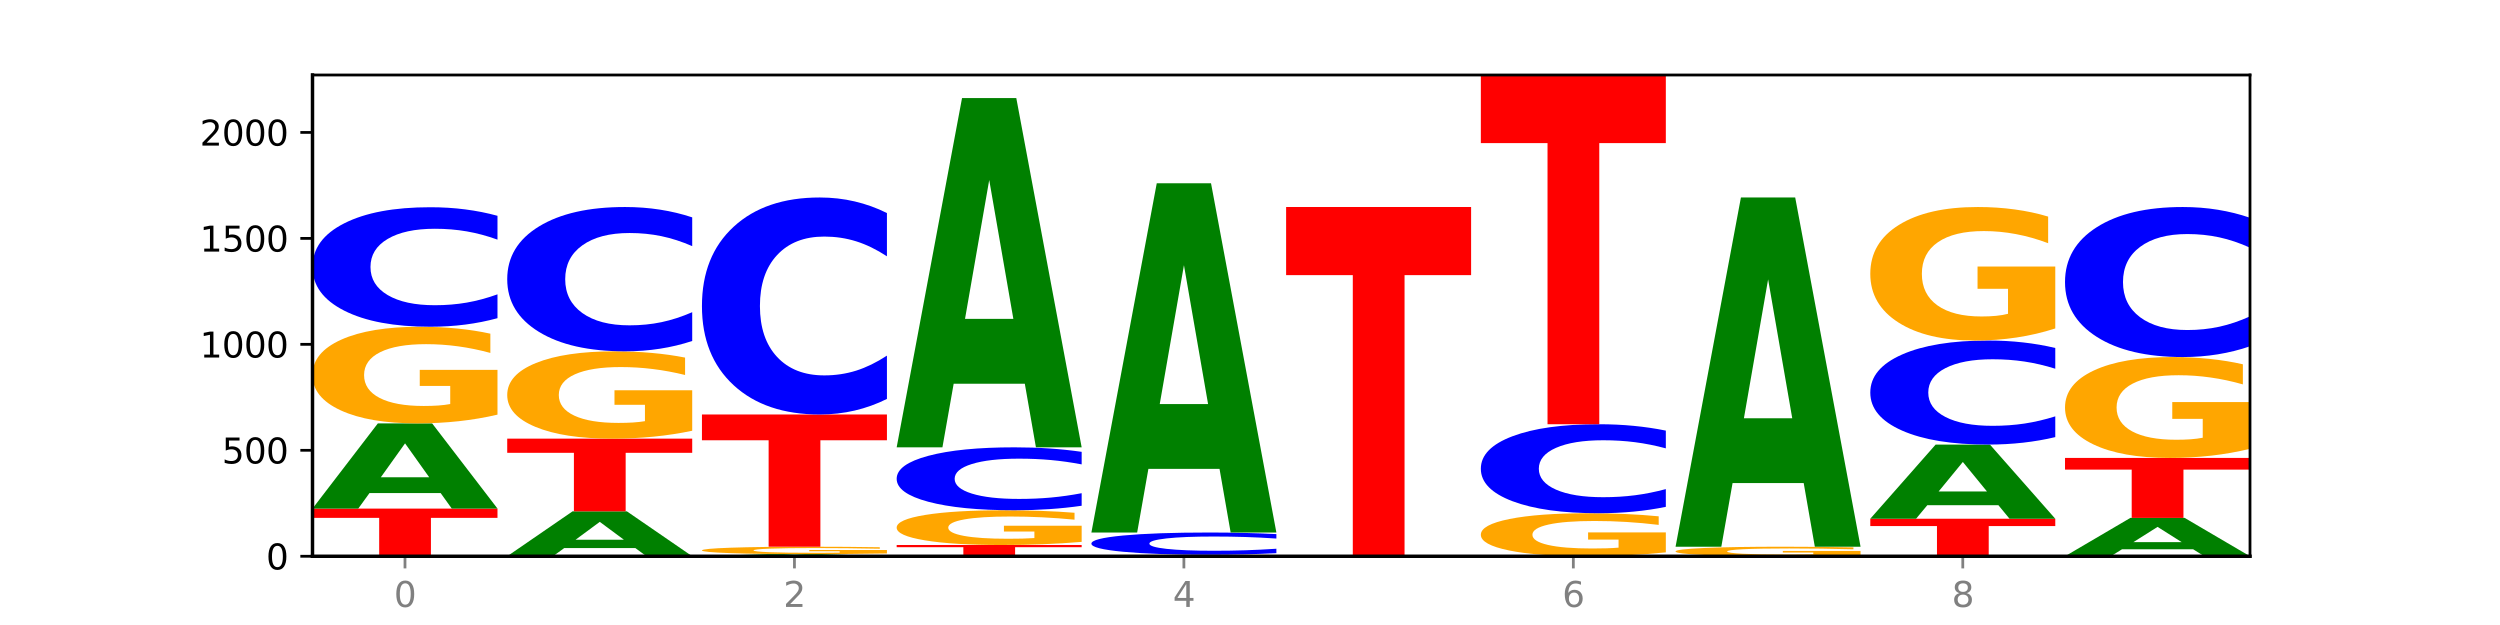 <?xml version="1.0" encoding="utf-8" standalone="no"?>
<!DOCTYPE svg PUBLIC "-//W3C//DTD SVG 1.1//EN"
  "http://www.w3.org/Graphics/SVG/1.1/DTD/svg11.dtd">
<svg xmlns:xlink="http://www.w3.org/1999/xlink" width="720pt" height="180pt" viewBox="0 0 720 180" xmlns="http://www.w3.org/2000/svg" version="1.1">
 <defs>
  <style type="text/css">*{stroke-linejoin: round; stroke-linecap: butt}</style>
 </defs>
 <g id="figure_1">
  <g id="patch_1">
   <path d="M 0 180 
L 720 180 
L 720 0 
L 0 0 
z
" style="fill: #ffffff"/>
  </g>
  <g id="axes_1">
   <g id="patch_2">
    <path d="M 90 160.2 
L 648 160.2 
L 648 21.6 
L 90 21.6 
z
" style="fill: #ffffff"/>
   </g>
   <g id="line2d_1">
    <path d="M 90 160.2 
L 648 160.2 
" clip-path="url(#p4730cb764c)" style="fill: none; stroke: #000000; stroke-width: 0.5; stroke-linecap: square"/>
   </g>
   <g id="patch_3">
    <path d="M 90 146.468 
L 143.276 146.468 
L 143.276 149.146 
L 124.109 149.146 
L 124.109 160.2 
L 109.204 160.2 
L 109.204 149.146 
L 90 149.146 
L 90 146.468 
z
" clip-path="url(#p4730cb764c)" style="fill: #ff0000"/>
   </g>
   <g id="patch_4">
    <path d="M 126.905 141.999 
L 106.415 141.999 
L 103.18 146.468 
L 90 146.468 
L 108.823 121.934 
L 124.454 121.934 
L 143.276 146.468 
L 130.107 146.468 
L 126.905 141.999 
z
M 109.683 137.445 
L 123.604 137.445 
L 116.655 127.686 
L 109.683 137.445 
z
" clip-path="url(#p4730cb764c)" style="fill: #008000"/>
   </g>
   <g id="patch_5">
    <path d="M 143.276 119.416 
Q 137.903 120.675 132.124 121.307 
Q 126.345 121.934 120.184 121.934 
Q 106.262 121.934 98.131 118.186 
Q 90 114.438 90 108.028 
Q 90 101.543 98.274 97.824 
Q 106.561 94.104 120.972 94.104 
Q 126.525 94.104 131.611 94.61 
Q 136.709 95.11 141.223 96.099 
L 141.223 101.646 
Q 136.566 100.376 131.957 99.749 
Q 127.348 99.117 122.716 99.117 
Q 114.143 99.117 109.498 101.428 
Q 104.853 103.733 104.853 108.028 
Q 104.853 112.282 109.331 114.604 
Q 113.808 116.921 122.047 116.921 
Q 124.292 116.921 126.214 116.789 
Q 128.136 116.651 129.665 116.363 
L 129.665 111.155 
L 120.889 111.155 
L 120.889 106.516 
L 143.276 106.516 
L 143.276 119.416 
z
" clip-path="url(#p4730cb764c)" style="fill: #ffa600"/>
   </g>
   <g id="patch_6">
    <path d="M 143.276 91.637 
Q 138.82 92.86 134.001 93.478 
Q 129.182 94.104 123.934 94.104 
Q 108.282 94.104 99.141 89.468 
Q 90 84.832 90 76.904 
Q 90 68.948 99.141 64.319 
Q 108.282 59.683 123.934 59.683 
Q 129.182 59.683 134.001 60.309 
Q 138.82 60.927 143.276 62.15 
L 143.276 69.012 
Q 138.78 67.391 134.417 66.637 
Q 130.055 65.883 125.236 65.883 
Q 116.591 65.883 111.638 68.82 
Q 106.698 71.749 106.698 76.904 
Q 106.698 82.038 111.638 84.974 
Q 116.591 87.904 125.236 87.904 
Q 130.055 87.904 134.417 87.15 
Q 138.78 86.389 143.276 84.768 
L 143.276 91.637 
z
" clip-path="url(#p4730cb764c)" style="fill: #0000ff"/>
   </g>
   <g id="patch_7">
    <path d="M 182.985 157.843 
L 162.496 157.843 
L 159.261 160.2 
L 146.08 160.2 
L 164.903 147.262 
L 180.534 147.262 
L 199.357 160.2 
L 186.187 160.2 
L 182.985 157.843 
z
M 165.764 155.442 
L 179.684 155.442 
L 172.735 150.295 
L 165.764 155.442 
z
" clip-path="url(#p4730cb764c)" style="fill: #008000"/>
   </g>
   <g id="patch_8">
    <path d="M 146.08 126.328 
L 199.357 126.328 
L 199.357 130.411 
L 180.19 130.411 
L 180.19 147.262 
L 165.285 147.262 
L 165.285 130.411 
L 146.08 130.411 
L 146.08 126.328 
z
" clip-path="url(#p4730cb764c)" style="fill: #ff0000"/>
   </g>
   <g id="patch_9">
    <path d="M 199.357 124.053 
Q 193.984 125.191 188.205 125.762 
Q 182.426 126.328 176.265 126.328 
Q 162.343 126.328 154.212 122.942 
Q 146.08 119.555 146.08 113.764 
Q 146.08 107.905 154.355 104.544 
Q 162.641 101.184 177.053 101.184 
Q 182.605 101.184 187.691 101.641 
Q 192.79 102.093 197.303 102.986 
L 197.303 107.998 
Q 192.646 106.85 188.038 106.284 
Q 183.429 105.713 178.796 105.713 
Q 170.223 105.713 165.578 107.801 
Q 160.934 109.884 160.934 113.764 
Q 160.934 117.607 165.411 119.706 
Q 169.889 121.799 178.127 121.799 
Q 180.372 121.799 182.294 121.679 
Q 184.217 121.555 185.745 121.295 
L 185.745 116.589 
L 176.969 116.589 
L 176.969 112.398 
L 199.357 112.398 
L 199.357 124.053 
z
" clip-path="url(#p4730cb764c)" style="fill: #ffa600"/>
   </g>
   <g id="patch_10">
    <path d="M 199.357 98.205 
Q 194.9 99.681 190.081 100.428 
Q 185.263 101.184 180.014 101.184 
Q 164.363 101.184 155.222 95.586 
Q 146.08 89.988 146.08 80.416 
Q 146.08 70.809 155.222 65.22 
Q 164.363 59.622 180.014 59.622 
Q 185.263 59.622 190.081 60.377 
Q 194.9 61.124 199.357 62.601 
L 199.357 70.886 
Q 194.86 68.928 190.498 68.018 
Q 186.135 67.108 181.316 67.108 
Q 172.672 67.108 167.718 70.654 
Q 162.779 74.191 162.779 80.416 
Q 162.779 86.614 167.718 90.16 
Q 172.672 93.697 181.316 93.697 
Q 186.135 93.697 190.498 92.787 
Q 194.86 91.869 199.357 89.911 
L 199.357 98.205 
z
" clip-path="url(#p4730cb764c)" style="fill: #0000ff"/>
   </g>
   <g id="patch_11">
    <path d="M 239.065 160.089 
L 218.576 160.089 
L 215.341 160.2 
L 202.161 160.2 
L 220.983 159.59 
L 236.615 159.59 
L 255.437 160.2 
L 242.268 160.2 
L 239.065 160.089 
z
M 221.844 159.976 
L 235.765 159.976 
L 228.815 159.733 
L 221.844 159.976 
z
" clip-path="url(#p4730cb764c)" style="fill: #008000"/>
   </g>
   <g id="patch_12">
    <path d="M 255.437 159.396 
Q 250.064 159.493 244.285 159.542 
Q 238.506 159.59 232.345 159.59 
Q 218.423 159.59 210.292 159.302 
Q 202.161 159.014 202.161 158.522 
Q 202.161 158.025 210.435 157.739 
Q 218.722 157.454 233.133 157.454 
Q 238.685 157.454 243.772 157.492 
Q 248.87 157.531 253.384 157.607 
L 253.384 158.033 
Q 248.727 157.935 244.118 157.887 
Q 239.509 157.838 234.876 157.838 
Q 226.304 157.838 221.659 158.016 
Q 217.014 158.193 217.014 158.522 
Q 217.014 158.849 221.492 159.027 
Q 225.969 159.205 234.208 159.205 
Q 236.453 159.205 238.375 159.195 
Q 240.297 159.184 241.826 159.162 
L 241.826 158.762 
L 233.05 158.762 
L 233.05 158.406 
L 255.437 158.406 
L 255.437 159.396 
z
" clip-path="url(#p4730cb764c)" style="fill: #ffa600"/>
   </g>
   <g id="patch_13">
    <path d="M 202.161 119.371 
L 255.437 119.371 
L 255.437 126.798 
L 236.27 126.798 
L 236.27 157.454 
L 221.365 157.454 
L 221.365 126.798 
L 202.161 126.798 
L 202.161 119.371 
z
" clip-path="url(#p4730cb764c)" style="fill: #ff0000"/>
   </g>
   <g id="patch_14">
    <path d="M 255.437 114.891 
Q 250.981 117.112 246.162 118.235 
Q 241.343 119.371 236.094 119.371 
Q 220.443 119.371 211.302 110.954 
Q 202.161 102.537 202.161 88.142 
Q 202.161 73.697 211.302 65.293 
Q 220.443 56.876 236.094 56.876 
Q 241.343 56.876 246.162 58.012 
Q 250.981 59.135 255.437 61.355 
L 255.437 73.813 
Q 250.94 70.87 246.578 69.501 
Q 242.215 68.133 237.397 68.133 
Q 228.752 68.133 223.799 73.464 
Q 218.859 78.783 218.859 88.142 
Q 218.859 97.463 223.799 102.795 
Q 228.752 108.114 237.397 108.114 
Q 242.215 108.114 246.578 106.745 
Q 250.94 105.364 255.437 102.42 
L 255.437 114.891 
z
" clip-path="url(#p4730cb764c)" style="fill: #0000ff"/>
   </g>
   <g id="patch_15">
    <path d="M 258.241 156.965 
L 311.518 156.965 
L 311.518 157.596 
L 292.35 157.596 
L 292.35 160.2 
L 277.445 160.2 
L 277.445 157.596 
L 258.241 157.596 
L 258.241 156.965 
z
" clip-path="url(#p4730cb764c)" style="fill: #ff0000"/>
   </g>
   <g id="patch_16">
    <path d="M 311.518 156.06 
Q 306.145 156.513 300.366 156.74 
Q 294.587 156.965 288.426 156.965 
Q 274.504 156.965 266.372 155.617 
Q 258.241 154.269 258.241 151.964 
Q 258.241 149.632 266.516 148.294 
Q 274.802 146.956 289.214 146.956 
Q 294.766 146.956 299.852 147.138 
Q 304.951 147.318 309.464 147.674 
L 309.464 149.669 
Q 304.807 149.212 300.198 148.987 
Q 295.59 148.759 290.957 148.759 
Q 282.384 148.759 277.739 149.59 
Q 273.095 150.42 273.095 151.964 
Q 273.095 153.494 277.572 154.329 
Q 282.05 155.162 290.288 155.162 
Q 292.533 155.162 294.455 155.115 
Q 296.378 155.065 297.906 154.962 
L 297.906 153.089 
L 289.13 153.089 
L 289.13 151.42 
L 311.518 151.42 
L 311.518 156.06 
z
" clip-path="url(#p4730cb764c)" style="fill: #ffa600"/>
   </g>
   <g id="patch_17">
    <path d="M 311.518 145.657 
Q 307.061 146.301 302.242 146.627 
Q 297.423 146.956 292.175 146.956 
Q 276.524 146.956 267.382 144.515 
Q 258.241 142.074 258.241 137.899 
Q 258.241 133.709 267.382 131.272 
Q 276.524 128.83 292.175 128.83 
Q 297.423 128.83 302.242 129.16 
Q 307.061 129.486 311.518 130.13 
L 311.518 133.743 
Q 307.021 132.889 302.658 132.492 
Q 298.296 132.095 293.477 132.095 
Q 284.832 132.095 279.879 133.642 
Q 274.94 135.184 274.94 137.899 
Q 274.94 140.602 279.879 142.149 
Q 284.832 143.691 293.477 143.691 
Q 298.296 143.691 302.658 143.295 
Q 307.021 142.894 311.518 142.04 
L 311.518 145.657 
z
" clip-path="url(#p4730cb764c)" style="fill: #0000ff"/>
   </g>
   <g id="patch_18">
    <path d="M 295.146 110.508 
L 274.657 110.508 
L 271.421 128.83 
L 258.241 128.83 
L 277.064 28.252 
L 292.695 28.252 
L 311.518 128.83 
L 298.348 128.83 
L 295.146 110.508 
z
M 277.924 91.841 
L 291.845 91.841 
L 284.896 51.834 
L 277.924 91.841 
z
" clip-path="url(#p4730cb764c)" style="fill: #008000"/>
   </g>
   <g id="patch_19">
    <path d="M 367.598 160.161 
Q 362.225 160.181 356.446 160.19 
Q 350.667 160.2 344.506 160.2 
Q 330.584 160.2 322.453 160.142 
Q 314.322 160.085 314.322 159.987 
Q 314.322 159.887 322.596 159.83 
Q 330.882 159.773 345.294 159.773 
Q 350.846 159.773 355.933 159.781 
Q 361.031 159.788 365.544 159.803 
L 365.544 159.889 
Q 360.888 159.869 356.279 159.859 
Q 351.67 159.85 347.037 159.85 
Q 338.464 159.85 333.82 159.885 
Q 329.175 159.921 329.175 159.987 
Q 329.175 160.052 333.653 160.087 
Q 338.13 160.123 346.369 160.123 
Q 348.613 160.123 350.536 160.121 
Q 352.458 160.119 353.986 160.114 
L 353.986 160.035 
L 345.21 160.035 
L 345.21 159.963 
L 367.598 159.963 
L 367.598 160.161 
z
" clip-path="url(#p4730cb764c)" style="fill: #ffa600"/>
   </g>
   <g id="patch_20">
    <path d="M 367.598 159.313 
Q 363.142 159.541 358.323 159.656 
Q 353.504 159.773 348.255 159.773 
Q 332.604 159.773 323.463 158.91 
Q 314.322 158.047 314.322 156.571 
Q 314.322 155.089 323.463 154.228 
Q 332.604 153.365 348.255 153.365 
Q 353.504 153.365 358.323 153.481 
Q 363.142 153.596 367.598 153.824 
L 367.598 155.101 
Q 363.101 154.8 358.739 154.659 
Q 354.376 154.519 349.557 154.519 
Q 340.913 154.519 335.96 155.066 
Q 331.02 155.611 331.02 156.571 
Q 331.02 157.526 335.96 158.073 
Q 340.913 158.618 349.557 158.618 
Q 354.376 158.618 358.739 158.478 
Q 363.101 158.337 367.598 158.035 
L 367.598 159.313 
z
" clip-path="url(#p4730cb764c)" style="fill: #0000ff"/>
   </g>
   <g id="patch_21">
    <path d="M 351.226 135.042 
L 330.737 135.042 
L 327.502 153.365 
L 314.322 153.365 
L 333.144 52.787 
L 348.775 52.787 
L 367.598 153.365 
L 354.429 153.365 
L 351.226 135.042 
z
M 334.005 116.375 
L 347.926 116.375 
L 340.976 76.368 
L 334.005 116.375 
z
" clip-path="url(#p4730cb764c)" style="fill: #008000"/>
   </g>
   <g id="patch_22">
    <path d="M 370.402 59.622 
L 423.678 59.622 
L 423.678 79.237 
L 404.511 79.237 
L 404.511 160.2 
L 389.606 160.2 
L 389.606 79.237 
L 370.402 79.237 
L 370.402 59.622 
z
" clip-path="url(#p4730cb764c)" style="fill: #ff0000"/>
   </g>
   <g id="patch_23">
    <path d="M 479.759 159.079 
Q 474.386 159.64 468.607 159.921 
Q 462.828 160.2 456.667 160.2 
Q 442.745 160.2 434.614 158.531 
Q 426.482 156.863 426.482 154.009 
Q 426.482 151.122 434.757 149.467 
Q 443.043 147.811 457.455 147.811 
Q 463.007 147.811 468.093 148.036 
Q 473.192 148.259 477.705 148.699 
L 477.705 151.169 
Q 473.049 150.603 468.44 150.324 
Q 463.831 150.042 459.198 150.042 
Q 450.625 150.042 445.98 151.071 
Q 441.336 152.098 441.336 154.009 
Q 441.336 155.903 445.813 156.937 
Q 450.291 157.968 458.529 157.968 
Q 460.774 157.968 462.697 157.91 
Q 464.619 157.848 466.147 157.72 
L 466.147 155.401 
L 457.371 155.401 
L 457.371 153.336 
L 479.759 153.336 
L 479.759 159.079 
z
" clip-path="url(#p4730cb764c)" style="fill: #ffa600"/>
   </g>
   <g id="patch_24">
    <path d="M 479.759 145.973 
Q 475.302 146.884 470.483 147.345 
Q 465.665 147.811 460.416 147.811 
Q 444.765 147.811 435.624 144.359 
Q 426.482 140.906 426.482 135.002 
Q 426.482 129.077 435.624 125.63 
Q 444.765 122.178 460.416 122.178 
Q 465.665 122.178 470.483 122.644 
Q 475.302 123.105 479.759 124.015 
L 479.759 129.125 
Q 475.262 127.918 470.9 127.357 
Q 466.537 126.795 461.718 126.795 
Q 453.074 126.795 448.12 128.982 
Q 443.181 131.164 443.181 135.002 
Q 443.181 138.825 448.12 141.012 
Q 453.074 143.194 461.718 143.194 
Q 466.537 143.194 470.9 142.632 
Q 475.262 142.066 479.759 140.859 
L 479.759 145.973 
z
" clip-path="url(#p4730cb764c)" style="fill: #0000ff"/>
   </g>
   <g id="patch_25">
    <path d="M 426.482 21.6 
L 479.759 21.6 
L 479.759 41.216 
L 460.592 41.216 
L 460.592 122.178 
L 445.687 122.178 
L 445.687 41.216 
L 426.482 41.216 
L 426.482 21.6 
z
" clip-path="url(#p4730cb764c)" style="fill: #ff0000"/>
   </g>
   <g id="patch_26">
    <path d="M 535.839 159.952 
Q 530.466 160.076 524.687 160.138 
Q 518.908 160.2 512.747 160.2 
Q 498.825 160.2 490.694 159.83 
Q 482.563 159.46 482.563 158.828 
Q 482.563 158.188 490.837 157.821 
Q 499.124 157.454 513.535 157.454 
Q 519.087 157.454 524.174 157.504 
Q 529.272 157.553 533.786 157.65 
L 533.786 158.198 
Q 529.129 158.073 524.52 158.011 
Q 519.911 157.948 515.278 157.948 
Q 506.706 157.948 502.061 158.176 
Q 497.416 158.404 497.416 158.828 
Q 497.416 159.247 501.894 159.477 
Q 506.371 159.705 514.61 159.705 
Q 516.855 159.705 518.777 159.692 
Q 520.699 159.679 522.228 159.65 
L 522.228 159.136 
L 513.452 159.136 
L 513.452 158.678 
L 535.839 158.678 
L 535.839 159.952 
z
" clip-path="url(#p4730cb764c)" style="fill: #ffa600"/>
   </g>
   <g id="patch_27">
    <path d="M 519.467 139.131 
L 498.978 139.131 
L 495.743 157.454 
L 482.563 157.454 
L 501.385 56.876 
L 517.017 56.876 
L 535.839 157.454 
L 522.67 157.454 
L 519.467 139.131 
z
M 502.246 120.464 
L 516.167 120.464 
L 509.217 80.457 
L 502.246 120.464 
z
" clip-path="url(#p4730cb764c)" style="fill: #008000"/>
   </g>
   <g id="patch_28">
    <path d="M 538.643 149.398 
L 591.92 149.398 
L 591.92 151.504 
L 572.752 151.504 
L 572.752 160.2 
L 557.847 160.2 
L 557.847 151.504 
L 538.643 151.504 
L 538.643 149.398 
z
" clip-path="url(#p4730cb764c)" style="fill: #ff0000"/>
   </g>
   <g id="patch_29">
    <path d="M 575.548 145.506 
L 555.059 145.506 
L 551.823 149.398 
L 538.643 149.398 
L 557.466 128.037 
L 573.097 128.037 
L 591.92 149.398 
L 578.75 149.398 
L 575.548 145.506 
z
M 558.326 141.542 
L 572.247 141.542 
L 565.298 133.045 
L 558.326 141.542 
z
" clip-path="url(#p4730cb764c)" style="fill: #008000"/>
   </g>
   <g id="patch_30">
    <path d="M 591.92 125.889 
Q 587.463 126.954 582.644 127.492 
Q 577.825 128.037 572.577 128.037 
Q 556.926 128.037 547.784 124.001 
Q 538.643 119.965 538.643 113.063 
Q 538.643 106.137 547.784 102.107 
Q 556.926 98.071 572.577 98.071 
Q 577.825 98.071 582.644 98.616 
Q 587.463 99.154 591.92 100.219 
L 591.92 106.192 
Q 587.423 104.781 583.06 104.125 
Q 578.698 103.469 573.879 103.469 
Q 565.234 103.469 560.281 106.025 
Q 555.342 108.576 555.342 113.063 
Q 555.342 117.533 560.281 120.089 
Q 565.234 122.639 573.879 122.639 
Q 578.698 122.639 583.06 121.983 
Q 587.423 121.321 591.92 119.909 
L 591.92 125.889 
z
" clip-path="url(#p4730cb764c)" style="fill: #0000ff"/>
   </g>
   <g id="patch_31">
    <path d="M 591.92 94.592 
Q 586.547 96.332 580.768 97.205 
Q 574.989 98.071 568.828 98.071 
Q 554.906 98.071 546.774 92.893 
Q 538.643 87.714 538.643 78.858 
Q 538.643 69.899 546.918 64.761 
Q 555.204 59.622 569.616 59.622 
Q 575.168 59.622 580.254 60.321 
Q 585.353 61.012 589.866 62.378 
L 589.866 70.042 
Q 585.209 68.287 580.6 67.421 
Q 575.992 66.548 571.359 66.548 
Q 562.786 66.548 558.141 69.741 
Q 553.497 72.925 553.497 78.858 
Q 553.497 84.736 557.974 87.945 
Q 562.452 91.145 570.69 91.145 
Q 572.935 91.145 574.857 90.963 
Q 576.78 90.772 578.308 90.375 
L 578.308 83.179 
L 569.532 83.179 
L 569.532 76.77 
L 591.92 76.77 
L 591.92 94.592 
z
" clip-path="url(#p4730cb764c)" style="fill: #ffa600"/>
   </g>
   <g id="patch_32">
    <path d="M 631.628 158.188 
L 611.139 158.188 
L 607.904 160.2 
L 594.724 160.2 
L 613.546 149.154 
L 629.177 149.154 
L 648 160.2 
L 634.831 160.2 
L 631.628 158.188 
z
M 614.407 156.137 
L 628.328 156.137 
L 621.378 151.743 
L 614.407 156.137 
z
" clip-path="url(#p4730cb764c)" style="fill: #008000"/>
   </g>
   <g id="patch_33">
    <path d="M 594.724 131.882 
L 648 131.882 
L 648 135.25 
L 628.833 135.25 
L 628.833 149.154 
L 613.928 149.154 
L 613.928 135.25 
L 594.724 135.25 
L 594.724 131.882 
z
" clip-path="url(#p4730cb764c)" style="fill: #ff0000"/>
   </g>
   <g id="patch_34">
    <path d="M 648 129.253 
Q 642.627 130.568 636.848 131.228 
Q 631.069 131.882 624.908 131.882 
Q 610.986 131.882 602.855 127.969 
Q 594.724 124.057 594.724 117.366 
Q 594.724 110.597 602.998 106.714 
Q 611.284 102.831 625.696 102.831 
Q 631.248 102.831 636.335 103.36 
Q 641.433 103.882 645.946 104.914 
L 645.946 110.705 
Q 641.29 109.378 636.681 108.724 
Q 632.072 108.064 627.439 108.064 
Q 618.866 108.064 614.222 110.477 
Q 609.577 112.883 609.577 117.366 
Q 609.577 121.806 614.055 124.231 
Q 618.532 126.649 626.771 126.649 
Q 629.015 126.649 630.938 126.511 
Q 632.86 126.367 634.388 126.067 
L 634.388 120.63 
L 625.612 120.63 
L 625.612 115.787 
L 648 115.787 
L 648 129.253 
z
" clip-path="url(#p4730cb764c)" style="fill: #ffa600"/>
   </g>
   <g id="patch_35">
    <path d="M 648 99.734 
Q 643.544 101.269 638.725 102.046 
Q 633.906 102.831 628.657 102.831 
Q 613.006 102.831 603.865 97.012 
Q 594.724 91.192 594.724 81.24 
Q 594.724 71.252 603.865 65.442 
Q 613.006 59.622 628.657 59.622 
Q 633.906 59.622 638.725 60.407 
Q 643.544 61.184 648 62.719 
L 648 71.333 
Q 643.503 69.297 639.141 68.351 
Q 634.778 67.405 629.959 67.405 
Q 621.315 67.405 616.362 71.092 
Q 611.422 74.769 611.422 81.24 
Q 611.422 87.684 616.362 91.371 
Q 621.315 95.048 629.959 95.048 
Q 634.778 95.048 639.141 94.102 
Q 643.503 93.147 648 91.112 
L 648 99.734 
z
" clip-path="url(#p4730cb764c)" style="fill: #0000ff"/>
   </g>
   <g id="matplotlib.axis_1">
    <g id="xtick_1">
     <g id="line2d_2">
      <defs>
       <path id="m0632e12179" d="M 0 0 
L 0 3.5 
" style="stroke: #808080; stroke-width: 0.8"/>
      </defs>
      <g>
       <use xlink:href="#m0632e12179" x="116.638" y="160.2" style="fill: #808080; stroke: #808080; stroke-width: 0.8"/>
      </g>
     </g>
     <g id="text_1">
      <!-- 0 -->
      <g style="fill: #808080" transform="translate(113.457 174.798) scale(0.1 -0.1)">
       <defs>
        <path id="DejaVuSans-30" d="M 2034 4250 
Q 1547 4250 1301 3770 
Q 1056 3291 1056 2328 
Q 1056 1369 1301 889 
Q 1547 409 2034 409 
Q 2525 409 2770 889 
Q 3016 1369 3016 2328 
Q 3016 3291 2770 3770 
Q 2525 4250 2034 4250 
z
M 2034 4750 
Q 2819 4750 3233 4129 
Q 3647 3509 3647 2328 
Q 3647 1150 3233 529 
Q 2819 -91 2034 -91 
Q 1250 -91 836 529 
Q 422 1150 422 2328 
Q 422 3509 836 4129 
Q 1250 4750 2034 4750 
z
" transform="scale(0.016)"/>
       </defs>
       <use xlink:href="#DejaVuSans-30"/>
      </g>
     </g>
    </g>
    <g id="xtick_2">
     <g id="line2d_3">
      <g>
       <use xlink:href="#m0632e12179" x="228.799" y="160.2" style="fill: #808080; stroke: #808080; stroke-width: 0.8"/>
      </g>
     </g>
     <g id="text_2">
      <!-- 2 -->
      <g style="fill: #808080" transform="translate(225.618 174.798) scale(0.1 -0.1)">
       <defs>
        <path id="DejaVuSans-32" d="M 1228 531 
L 3431 531 
L 3431 0 
L 469 0 
L 469 531 
Q 828 903 1448 1529 
Q 2069 2156 2228 2338 
Q 2531 2678 2651 2914 
Q 2772 3150 2772 3378 
Q 2772 3750 2511 3984 
Q 2250 4219 1831 4219 
Q 1534 4219 1204 4116 
Q 875 4013 500 3803 
L 500 4441 
Q 881 4594 1212 4672 
Q 1544 4750 1819 4750 
Q 2544 4750 2975 4387 
Q 3406 4025 3406 3419 
Q 3406 3131 3298 2873 
Q 3191 2616 2906 2266 
Q 2828 2175 2409 1742 
Q 1991 1309 1228 531 
z
" transform="scale(0.016)"/>
       </defs>
       <use xlink:href="#DejaVuSans-32"/>
      </g>
     </g>
    </g>
    <g id="xtick_3">
     <g id="line2d_4">
      <g>
       <use xlink:href="#m0632e12179" x="340.96" y="160.2" style="fill: #808080; stroke: #808080; stroke-width: 0.8"/>
      </g>
     </g>
     <g id="text_3">
      <!-- 4 -->
      <g style="fill: #808080" transform="translate(337.779 174.798) scale(0.1 -0.1)">
       <defs>
        <path id="DejaVuSans-34" d="M 2419 4116 
L 825 1625 
L 2419 1625 
L 2419 4116 
z
M 2253 4666 
L 3047 4666 
L 3047 1625 
L 3713 1625 
L 3713 1100 
L 3047 1100 
L 3047 0 
L 2419 0 
L 2419 1100 
L 313 1100 
L 313 1709 
L 2253 4666 
z
" transform="scale(0.016)"/>
       </defs>
       <use xlink:href="#DejaVuSans-34"/>
      </g>
     </g>
    </g>
    <g id="xtick_4">
     <g id="line2d_5">
      <g>
       <use xlink:href="#m0632e12179" x="453.121" y="160.2" style="fill: #808080; stroke: #808080; stroke-width: 0.8"/>
      </g>
     </g>
     <g id="text_4">
      <!-- 6 -->
      <g style="fill: #808080" transform="translate(449.939 174.798) scale(0.1 -0.1)">
       <defs>
        <path id="DejaVuSans-36" d="M 2113 2584 
Q 1688 2584 1439 2293 
Q 1191 2003 1191 1497 
Q 1191 994 1439 701 
Q 1688 409 2113 409 
Q 2538 409 2786 701 
Q 3034 994 3034 1497 
Q 3034 2003 2786 2293 
Q 2538 2584 2113 2584 
z
M 3366 4563 
L 3366 3988 
Q 3128 4100 2886 4159 
Q 2644 4219 2406 4219 
Q 1781 4219 1451 3797 
Q 1122 3375 1075 2522 
Q 1259 2794 1537 2939 
Q 1816 3084 2150 3084 
Q 2853 3084 3261 2657 
Q 3669 2231 3669 1497 
Q 3669 778 3244 343 
Q 2819 -91 2113 -91 
Q 1303 -91 875 529 
Q 447 1150 447 2328 
Q 447 3434 972 4092 
Q 1497 4750 2381 4750 
Q 2619 4750 2861 4703 
Q 3103 4656 3366 4563 
z
" transform="scale(0.016)"/>
       </defs>
       <use xlink:href="#DejaVuSans-36"/>
      </g>
     </g>
    </g>
    <g id="xtick_5">
     <g id="line2d_6">
      <g>
       <use xlink:href="#m0632e12179" x="565.281" y="160.2" style="fill: #808080; stroke: #808080; stroke-width: 0.8"/>
      </g>
     </g>
     <g id="text_5">
      <!-- 8 -->
      <g style="fill: #808080" transform="translate(562.1 174.798) scale(0.1 -0.1)">
       <defs>
        <path id="DejaVuSans-38" d="M 2034 2216 
Q 1584 2216 1326 1975 
Q 1069 1734 1069 1313 
Q 1069 891 1326 650 
Q 1584 409 2034 409 
Q 2484 409 2743 651 
Q 3003 894 3003 1313 
Q 3003 1734 2745 1975 
Q 2488 2216 2034 2216 
z
M 1403 2484 
Q 997 2584 770 2862 
Q 544 3141 544 3541 
Q 544 4100 942 4425 
Q 1341 4750 2034 4750 
Q 2731 4750 3128 4425 
Q 3525 4100 3525 3541 
Q 3525 3141 3298 2862 
Q 3072 2584 2669 2484 
Q 3125 2378 3379 2068 
Q 3634 1759 3634 1313 
Q 3634 634 3220 271 
Q 2806 -91 2034 -91 
Q 1263 -91 848 271 
Q 434 634 434 1313 
Q 434 1759 690 2068 
Q 947 2378 1403 2484 
z
M 1172 3481 
Q 1172 3119 1398 2916 
Q 1625 2713 2034 2713 
Q 2441 2713 2670 2916 
Q 2900 3119 2900 3481 
Q 2900 3844 2670 4047 
Q 2441 4250 2034 4250 
Q 1625 4250 1398 4047 
Q 1172 3844 1172 3481 
z
" transform="scale(0.016)"/>
       </defs>
       <use xlink:href="#DejaVuSans-38"/>
      </g>
     </g>
    </g>
   </g>
   <g id="matplotlib.axis_2">
    <g id="ytick_1">
     <g id="line2d_7">
      <defs>
       <path id="mfaff2e0de8" d="M 0 0 
L -3.5 0 
" style="stroke: #000000; stroke-width: 0.8"/>
      </defs>
      <g>
       <use xlink:href="#mfaff2e0de8" x="90" y="160.2" style="stroke: #000000; stroke-width: 0.8"/>
      </g>
     </g>
     <g id="text_6">
      <!-- 0 -->
      <g transform="translate(76.638 163.999) scale(0.1 -0.1)">
       <use xlink:href="#DejaVuSans-30"/>
      </g>
     </g>
    </g>
    <g id="ytick_2">
     <g id="line2d_8">
      <g>
       <use xlink:href="#mfaff2e0de8" x="90" y="129.685" style="stroke: #000000; stroke-width: 0.8"/>
      </g>
     </g>
     <g id="text_7">
      <!-- 500 -->
      <g transform="translate(63.913 133.484) scale(0.1 -0.1)">
       <defs>
        <path id="DejaVuSans-35" d="M 691 4666 
L 3169 4666 
L 3169 4134 
L 1269 4134 
L 1269 2991 
Q 1406 3038 1543 3061 
Q 1681 3084 1819 3084 
Q 2600 3084 3056 2656 
Q 3513 2228 3513 1497 
Q 3513 744 3044 326 
Q 2575 -91 1722 -91 
Q 1428 -91 1123 -41 
Q 819 9 494 109 
L 494 744 
Q 775 591 1075 516 
Q 1375 441 1709 441 
Q 2250 441 2565 725 
Q 2881 1009 2881 1497 
Q 2881 1984 2565 2268 
Q 2250 2553 1709 2553 
Q 1456 2553 1204 2497 
Q 953 2441 691 2322 
L 691 4666 
z
" transform="scale(0.016)"/>
       </defs>
       <use xlink:href="#DejaVuSans-35"/>
       <use xlink:href="#DejaVuSans-30" x="63.623"/>
       <use xlink:href="#DejaVuSans-30" x="127.246"/>
      </g>
     </g>
    </g>
    <g id="ytick_3">
     <g id="line2d_9">
      <g>
       <use xlink:href="#mfaff2e0de8" x="90" y="99.17" style="stroke: #000000; stroke-width: 0.8"/>
      </g>
     </g>
     <g id="text_8">
      <!-- 1000 -->
      <g transform="translate(57.55 102.969) scale(0.1 -0.1)">
       <defs>
        <path id="DejaVuSans-31" d="M 794 531 
L 1825 531 
L 1825 4091 
L 703 3866 
L 703 4441 
L 1819 4666 
L 2450 4666 
L 2450 531 
L 3481 531 
L 3481 0 
L 794 0 
L 794 531 
z
" transform="scale(0.016)"/>
       </defs>
       <use xlink:href="#DejaVuSans-31"/>
       <use xlink:href="#DejaVuSans-30" x="63.623"/>
       <use xlink:href="#DejaVuSans-30" x="127.246"/>
       <use xlink:href="#DejaVuSans-30" x="190.869"/>
      </g>
     </g>
    </g>
    <g id="ytick_4">
     <g id="line2d_10">
      <g>
       <use xlink:href="#mfaff2e0de8" x="90" y="68.654" style="stroke: #000000; stroke-width: 0.8"/>
      </g>
     </g>
     <g id="text_9">
      <!-- 1500 -->
      <g transform="translate(57.55 72.454) scale(0.1 -0.1)">
       <use xlink:href="#DejaVuSans-31"/>
       <use xlink:href="#DejaVuSans-35" x="63.623"/>
       <use xlink:href="#DejaVuSans-30" x="127.246"/>
       <use xlink:href="#DejaVuSans-30" x="190.869"/>
      </g>
     </g>
    </g>
    <g id="ytick_5">
     <g id="line2d_11">
      <g>
       <use xlink:href="#mfaff2e0de8" x="90" y="38.139" style="stroke: #000000; stroke-width: 0.8"/>
      </g>
     </g>
     <g id="text_10">
      <!-- 2000 -->
      <g transform="translate(57.55 41.938) scale(0.1 -0.1)">
       <use xlink:href="#DejaVuSans-32"/>
       <use xlink:href="#DejaVuSans-30" x="63.623"/>
       <use xlink:href="#DejaVuSans-30" x="127.246"/>
       <use xlink:href="#DejaVuSans-30" x="190.869"/>
      </g>
     </g>
    </g>
   </g>
   <g id="patch_36">
    <path d="M 90 160.2 
L 90 21.6 
" style="fill: none; stroke: #000000; stroke-linejoin: miter; stroke-linecap: square"/>
   </g>
   <g id="patch_37">
    <path d="M 648 160.2 
L 648 21.6 
" style="fill: none; stroke: #000000; stroke-width: 0.8; stroke-linejoin: miter; stroke-linecap: square"/>
   </g>
   <g id="patch_38">
    <path d="M 90 160.2 
L 648 160.2 
" style="fill: none; stroke: #000000; stroke-linejoin: miter; stroke-linecap: square"/>
   </g>
   <g id="patch_39">
    <path d="M 90 21.6 
L 648 21.6 
" style="fill: none; stroke: #000000; stroke-width: 0.8; stroke-linejoin: miter; stroke-linecap: square"/>
   </g>
  </g>
 </g>
 <defs>
  <clipPath id="p4730cb764c">
   <rect x="90" y="21.6" width="558" height="138.6"/>
  </clipPath>
 </defs>
</svg>
